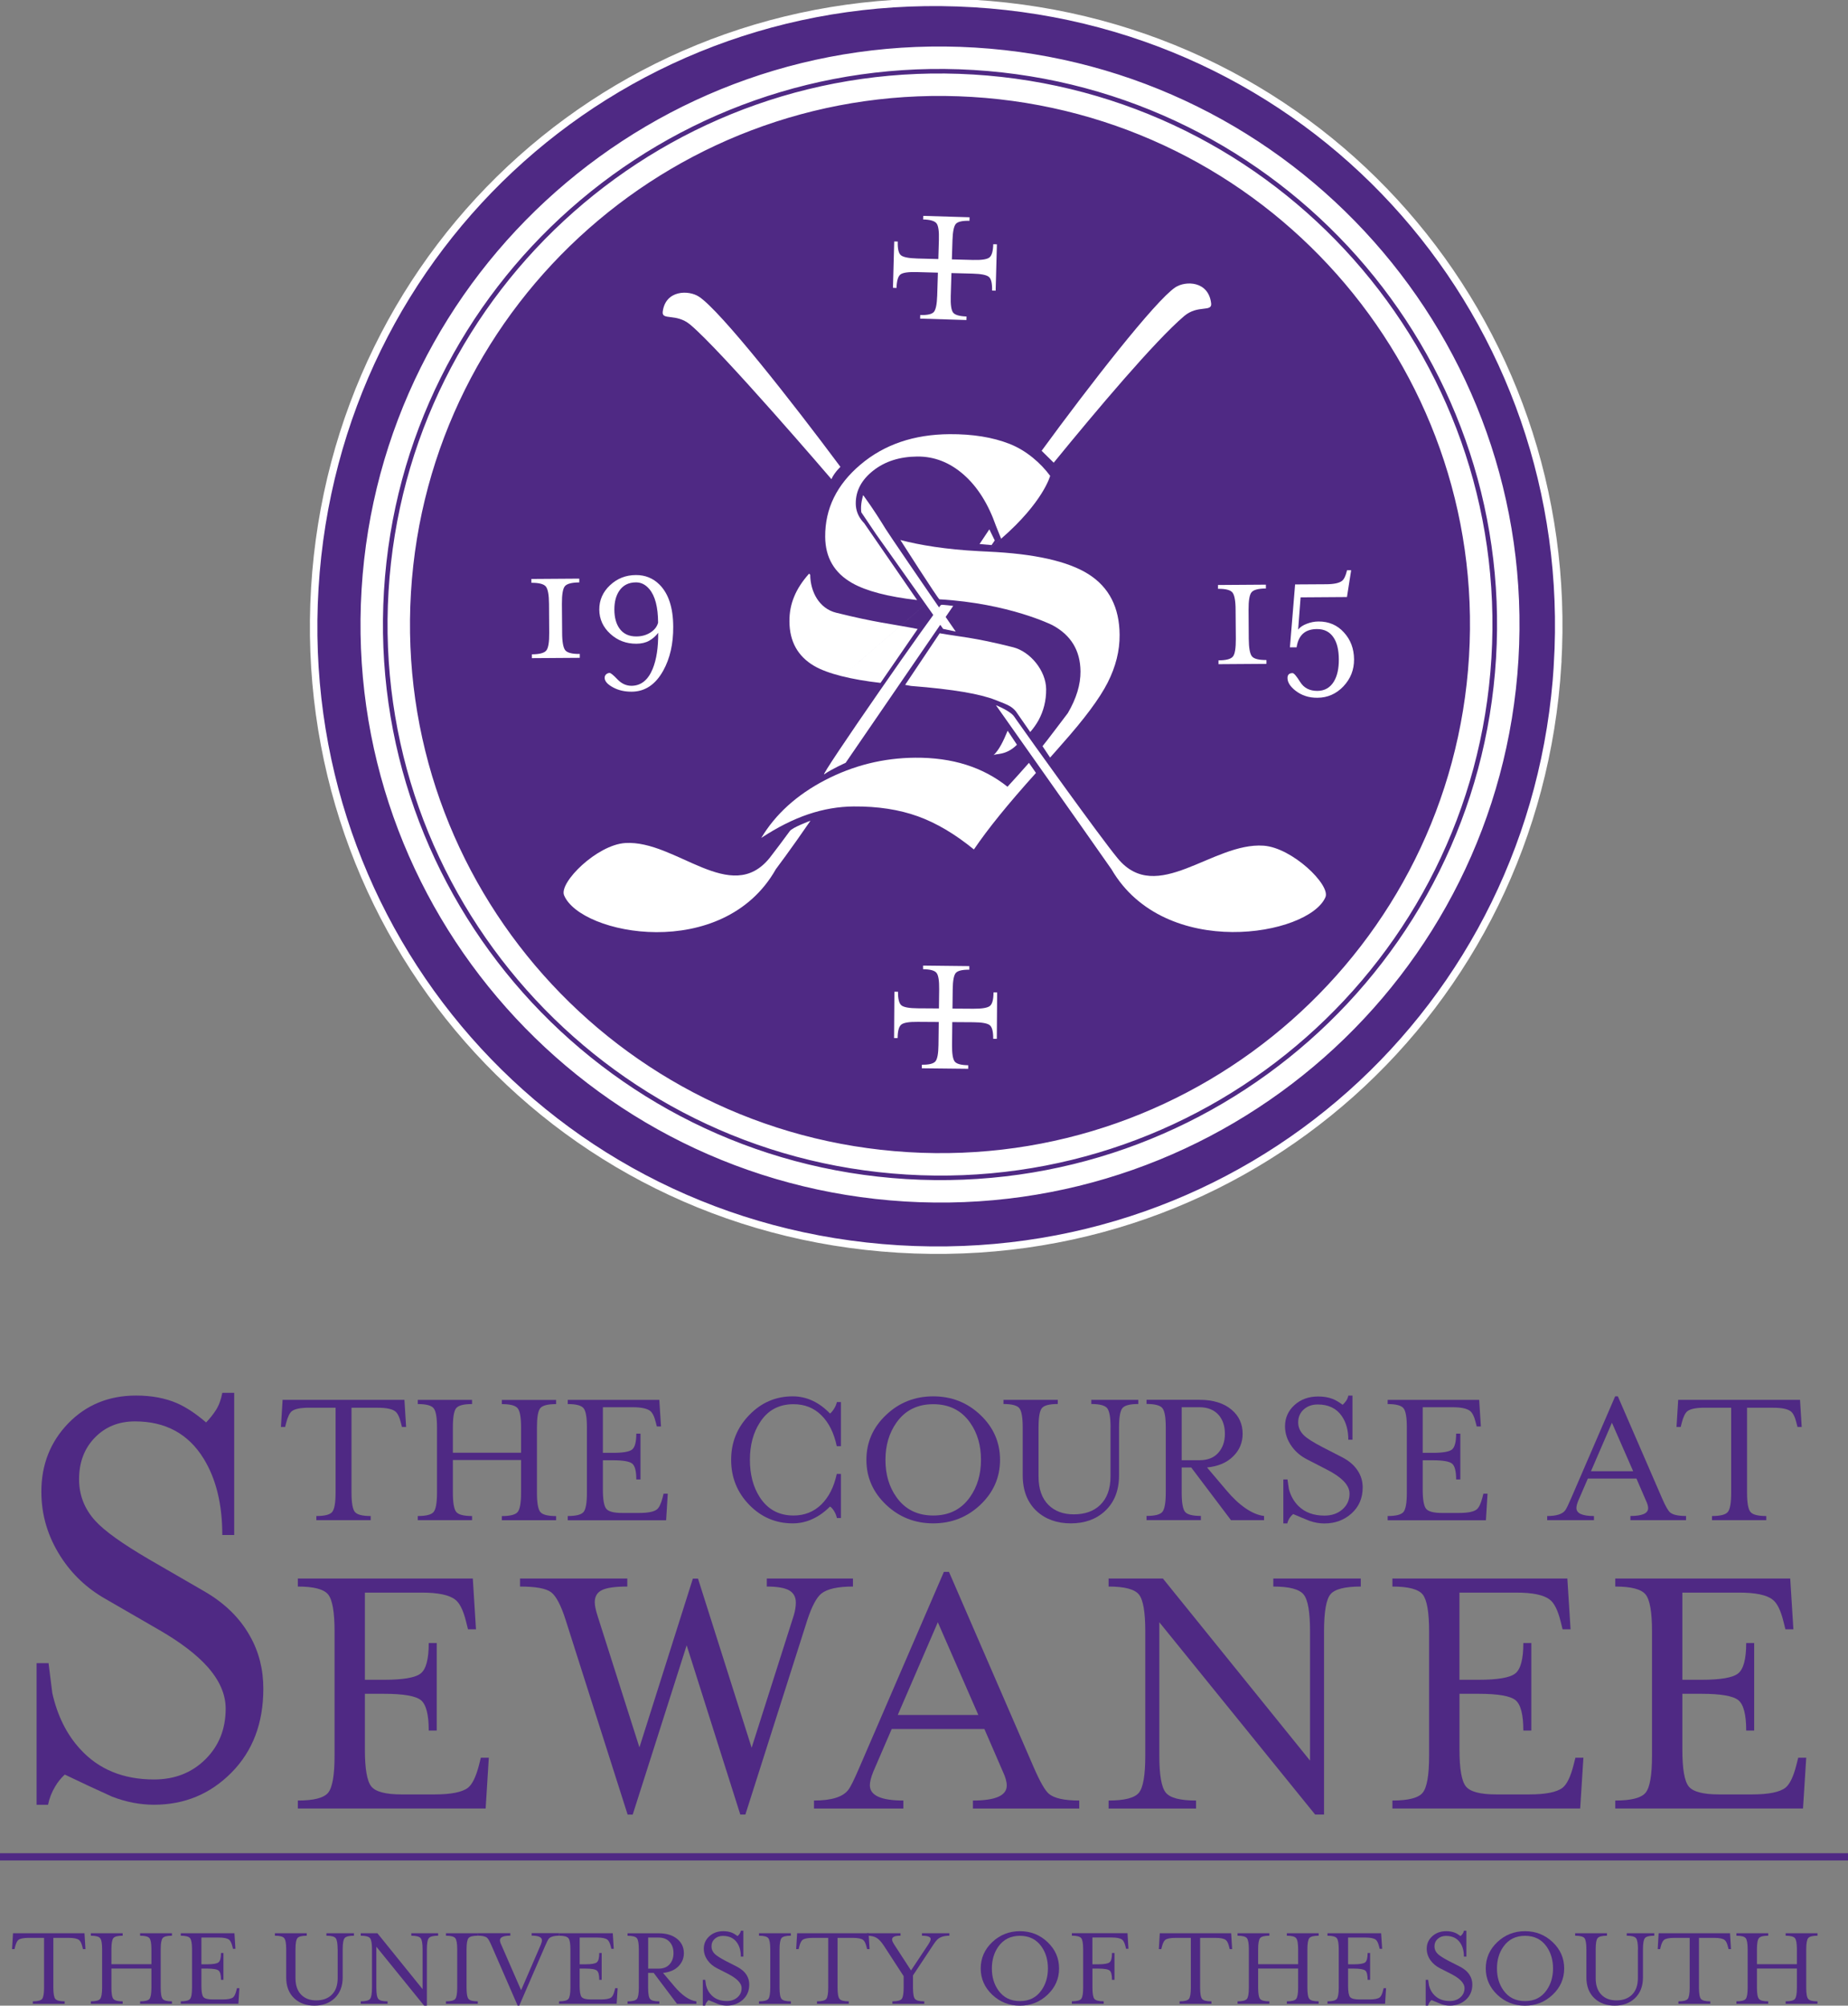 <svg width="247" height="268" viewBox="0 0 247 268" fill="none" xmlns="http://www.w3.org/2000/svg">
<rect x="0" y="0" width="247" height="268" fill="#808080" stroke="none"/>
<g clip-path="url(#clip0_6117_189)">
<path d="M208.185 88.811C205.397 134.764 166.713 169.724 120.081 166.891C73.444 164.058 39.289 124.507 42.078 78.554C44.866 32.601 83.544 -2.358 130.181 0.474C176.813 3.307 210.974 42.858 208.179 88.811H208.185Z" fill="#4F2984" stroke="white"/>
<path d="M132.789 132.612C132.789 133.566 132.627 134.165 132.302 134.421C131.984 134.671 131.254 134.796 130.113 134.789L127.305 134.771L127.337 132.212C127.349 131.058 127.486 130.322 127.742 130.016C127.998 129.71 128.609 129.561 129.557 129.573V129.093L123.375 129.024V129.505C124.317 129.517 124.922 129.679 125.172 129.997C125.428 130.316 125.54 131.052 125.527 132.194L125.496 134.752L122.677 134.733C121.522 134.727 120.786 134.59 120.481 134.334C120.169 134.078 120.019 133.473 120.025 132.518H119.545L119.501 138.708H119.975C119.982 137.759 120.15 137.154 120.468 136.904C120.786 136.649 121.516 136.53 122.664 136.543L125.471 136.561L125.434 139.625C125.421 140.785 125.284 141.515 125.028 141.821C124.766 142.133 124.161 142.283 123.213 142.27V142.745L129.408 142.813V142.339C128.459 142.326 127.854 142.164 127.605 141.84C127.355 141.522 127.237 140.785 127.249 139.644L127.28 136.574L130.094 136.592C131.254 136.599 131.984 136.736 132.296 136.992C132.608 137.248 132.758 137.853 132.751 138.807H133.232L133.275 132.612H132.795H132.789Z" fill="white"/>
<path d="M132.758 32.613C132.733 33.568 132.558 34.167 132.234 34.41C131.909 34.66 131.173 34.766 130.032 34.735L127.224 34.66L127.305 32.108C127.343 30.954 127.492 30.224 127.755 29.918C128.017 29.618 128.628 29.481 129.576 29.506L129.589 29.032L123.4 28.845L123.381 29.319C124.336 29.35 124.929 29.525 125.178 29.849C125.421 30.174 125.527 30.91 125.49 32.058L125.415 34.616L122.595 34.541C121.441 34.51 120.711 34.36 120.406 34.098C120.1 33.836 119.963 33.225 119.994 32.276L119.52 32.264L119.352 38.459L119.826 38.478C119.857 37.524 120.031 36.925 120.35 36.675C120.674 36.425 121.41 36.326 122.552 36.357L125.359 36.432L125.265 39.495C125.228 40.65 125.078 41.38 124.816 41.685C124.554 41.985 123.943 42.122 122.995 42.097L122.982 42.571L129.171 42.765L129.183 42.291C128.229 42.259 127.63 42.085 127.386 41.76C127.143 41.436 127.037 40.7 127.075 39.558L127.168 36.488L129.988 36.563C131.142 36.594 131.872 36.737 132.177 37.006C132.489 37.268 132.62 37.873 132.602 38.828L133.076 38.84L133.244 32.644L132.764 32.632L132.758 32.613Z" fill="white"/>
<path d="M130.231 7.855C88.359 5.316 52.364 37.099 49.825 78.847C47.286 120.601 79.177 156.502 121.048 159.048C162.92 161.587 198.921 129.804 201.454 88.056C203.987 46.302 172.103 10.401 130.231 7.855ZM121.267 155.448C81.391 153.027 51.017 118.829 53.431 79.065C55.845 39.302 90.131 9.028 130.013 11.456C169.888 13.876 200.263 48.074 197.842 87.838C195.428 127.602 161.142 157.875 121.267 155.448Z" stroke="white" stroke-width="3"/>
<path d="M117.692 91.251C113.799 90.808 110.605 90.028 108.815 88.98C106.632 87.695 105.534 85.723 105.515 83.052C105.502 81.861 105.715 80.756 106.145 79.727C106.563 78.697 107.23 77.674 108.141 76.651L108.291 76.794C108.31 79.072 109.489 81.312 111.759 81.873C117.262 83.233 118.69 83.277 122.652 84.044L117.692 91.245V91.251ZM135.921 99.518C134.392 101.028 133.082 100.635 132.776 100.928C133.581 100.161 134.13 98.969 134.679 97.64L135.927 99.518H135.921ZM135.808 95.088C135.216 94.377 134.816 94.221 133.02 93.522C130.998 92.736 127.567 92.112 121.76 91.656L120.98 91.513L125.596 84.618C128.066 85.061 130.15 85.155 135.403 86.484C137.73 87.077 139.807 89.641 139.826 92.087C139.838 93.622 139.483 95.019 138.784 96.286C138.478 96.823 138.116 97.334 137.698 97.815C137.761 97.752 137.642 97.883 137.698 97.815L135.808 95.094V95.088ZM110.799 91.9L133.806 71.99C139.451 67.086 140.362 63.586 140.362 63.586C139.139 61.913 137.193 60.197 134.935 59.312C132.677 58.425 130.007 57.995 126.919 58.014C122.146 58.045 118.179 59.399 115.01 62.082C111.841 64.758 110.262 67.978 110.293 71.734C110.312 74.504 111.516 76.563 113.912 77.917C115.789 78.978 118.678 79.733 122.583 80.182L115.515 69.925L115.29 69.675C114.692 68.976 114.386 68.178 114.38 67.292C114.367 65.588 115.147 64.116 116.719 62.88C118.291 61.645 120.25 61.021 122.602 61.002C124.872 60.984 126.937 61.789 128.79 63.411C130.637 65.027 132.084 67.317 133.12 70.274L133.806 71.984L110.799 91.9ZM140.362 101.221C141.08 100.429 141.523 99.899 141.928 99.443C144.941 96.061 146.987 93.31 148.06 91.189C149.133 89.067 149.664 86.946 149.645 84.818C149.62 81.168 148.235 78.466 145.49 76.726C142.745 74.991 138.26 73.987 132.028 73.706L130.805 73.643C126.413 73.419 122.932 72.832 120.343 72.158C120.343 72.158 125.396 80.07 125.565 80.082C134.885 80.619 140.662 83.533 140.662 83.533C143.144 84.862 144.398 86.927 144.417 89.722C144.43 91.475 143.868 93.329 142.727 95.281C142.727 95.281 139.62 99.4 139.339 99.705L140.362 101.24V101.221ZM137.524 101.939C136.607 102.987 135.796 103.886 134.66 105.127C132.995 103.798 131.142 102.825 129.102 102.182C127.056 101.54 124.798 101.228 122.327 101.246C118.073 101.278 114.061 102.276 110.281 104.241C106.501 106.207 103.656 108.784 101.753 111.959C103.918 110.537 106.014 109.482 108.035 108.802C110.056 108.122 112.084 107.773 114.111 107.76C117.324 107.735 120.175 108.178 122.664 109.071C125.153 109.969 127.655 111.448 130.169 113.507C132.053 110.736 134.673 107.492 138.466 103.28L137.536 101.945L137.524 101.939Z" fill="white"/>
<path d="M77.499 87.9L71.092 87.944V87.432C72.103 87.426 72.745 87.258 73.019 86.921C73.288 86.59 73.419 85.804 73.406 84.569L73.381 80.706C73.375 79.49 73.232 78.71 72.957 78.373C72.683 78.036 72.04 77.867 71.023 77.874V77.362L77.424 77.318V77.824C76.413 77.83 75.764 78.005 75.496 78.335C75.228 78.666 75.097 79.452 75.103 80.688L75.134 84.55C75.134 85.773 75.284 86.553 75.552 86.89C75.827 87.227 76.469 87.395 77.492 87.382V87.894L77.499 87.9Z" fill="white"/>
<path d="M89.981 83.72C90 86.022 89.551 87.988 88.64 89.622C87.611 91.475 86.207 92.418 84.429 92.424C83.481 92.43 82.639 92.237 81.915 91.837C81.186 91.438 80.824 91.02 80.817 90.583C80.817 90.377 80.886 90.215 81.017 90.103C81.154 89.984 81.304 89.922 81.485 89.922C81.635 89.922 81.984 90.209 82.533 90.783C83.082 91.357 83.706 91.638 84.417 91.638C85.683 91.625 86.619 90.87 87.237 89.373C87.742 88.131 87.992 86.522 87.973 84.556C87.648 84.993 87.249 85.342 86.775 85.611C86.301 85.879 85.733 86.01 85.066 86.016C83.706 86.022 82.539 85.586 81.572 84.693C80.599 83.807 80.112 82.728 80.1 81.461C80.094 80.201 80.562 79.115 81.522 78.211C82.477 77.306 83.631 76.844 84.991 76.838C86.239 76.832 87.293 77.262 88.154 78.123C89.351 79.328 89.969 81.193 89.981 83.72ZM87.96 83.202C87.948 81.118 87.561 79.627 86.794 78.722C86.288 78.117 85.689 77.811 84.997 77.817C84.011 77.817 83.257 78.211 82.751 78.972C82.321 79.627 82.109 80.457 82.115 81.468C82.121 82.491 82.34 83.308 82.764 83.932C83.275 84.675 84.036 85.049 85.047 85.043C85.764 85.043 86.394 84.862 86.937 84.519C87.474 84.175 87.817 83.739 87.96 83.202Z" fill="white"/>
<path d="M169.271 88.705L162.864 88.749V88.237C163.881 88.237 164.517 88.063 164.791 87.726C165.06 87.395 165.184 86.609 165.178 85.373L165.147 81.511C165.147 80.288 164.997 79.508 164.729 79.171C164.455 78.835 163.812 78.666 162.795 78.679V78.167L169.196 78.123V78.635C168.185 78.641 167.536 78.816 167.274 79.147C167 79.483 166.875 80.263 166.881 81.499L166.906 85.361C166.919 86.584 167.056 87.358 167.33 87.701C167.605 88.038 168.247 88.2 169.271 88.194V88.705Z" fill="white"/>
<path d="M173.5 84.138C173.75 83.814 174.136 83.545 174.654 83.352C175.172 83.152 175.69 83.046 176.226 83.046C177.592 83.034 178.734 83.52 179.62 84.5C180.518 85.473 180.967 86.677 180.98 88.106C180.986 89.498 180.518 90.689 179.564 91.706C178.603 92.717 177.449 93.229 176.089 93.235C174.941 93.248 173.956 92.923 173.132 92.274C172.44 91.725 172.084 91.163 172.084 90.596C172.084 90.165 172.302 89.947 172.758 89.941C172.945 89.941 173.288 90.34 173.781 91.132C174.28 91.931 175.047 92.324 176.089 92.318C177.037 92.312 177.773 91.9 178.279 91.076C178.728 90.34 178.952 89.354 178.946 88.112C178.94 86.865 178.709 85.891 178.254 85.205C177.748 84.431 177.006 84.051 176.027 84.057C175.297 84.057 174.717 84.232 174.286 84.562C173.762 84.962 173.432 85.611 173.301 86.496H172.408L173.101 78.092L177.231 78.067C178.272 78.067 178.984 77.911 179.364 77.624C179.651 77.406 179.869 76.925 180.044 76.195H180.593L180.032 79.777L173.837 79.82L173.506 84.132L173.5 84.138Z" fill="white"/>
<path d="M132.234 70.73C131.965 71.129 131.379 72.027 130.924 72.695L132.533 72.832C132.645 72.664 132.857 72.364 132.957 72.215" fill="white"/>
<path d="M139.221 60.235C145.577 51.537 154.398 40.2 157.081 38.403C158.46 37.486 161.523 37.53 161.878 40.525C162.028 41.76 160.1 40.681 158.272 42.234C154.367 45.554 146.557 54.819 140.836 61.826L139.227 60.241L139.221 60.235Z" fill="white"/>
<path d="M108.328 109.663C105.565 113.688 103.737 116.077 103.7 116.14C96.644 128.612 77.586 124.95 75.39 119.621C74.698 117.93 79.788 112.883 83.575 112.646C90.325 112.228 97.698 121.088 102.889 114.611C103.269 114.137 105.216 111.548 105.559 111.055C105.895 110.562 108.328 109.663 108.328 109.663Z" fill="white"/>
<path d="M113.032 101.92C113.032 101.92 123.138 87.189 127.405 80.962C127.405 80.962 125.964 80.781 125.796 80.819C125.434 80.9 109.264 104.129 110.175 103.461C111.086 102.794 113.032 101.926 113.032 101.926V101.92Z" fill="white"/>
<path d="M127.736 84.388C122.982 77.518 118.734 71.272 118.36 70.661C117.786 69.731 116.831 68.171 115.371 66.156C115.371 66.156 114.954 67.416 115.122 68.459L117.106 71.397C117.106 71.397 121.242 77.206 126.058 84.032L127.73 84.388H127.736Z" fill="white"/>
<path d="M133.113 94.227C133.955 95.425 134.798 96.617 135.634 97.802C142.346 107.317 148.435 115.946 148.566 116.165C155.69 128.388 174.941 125.037 177.156 119.883C177.861 118.249 172.714 113.27 168.89 113.001C162.072 112.521 154.623 121.05 149.383 114.686C146.95 111.735 137.711 98.826 135.871 96.211C135.702 95.968 135.59 95.818 135.565 95.768C135.047 94.988 133.12 94.233 133.12 94.233L133.113 94.227Z" fill="white"/>
<path d="M112.333 62.388C105.877 53.709 96.307 41.535 93.425 39.645C92.04 38.728 88.94 38.746 88.578 41.654C88.428 42.852 90.374 41.823 92.227 43.357C96.37 46.795 111.129 64.028 111.129 64.028C111.485 63.174 112.333 62.381 112.333 62.381V62.388Z" fill="white"/>
<path d="M54.055 187.05L54.28 190.669H53.724L53.587 190.133C53.394 189.346 53.138 188.829 52.832 188.591C52.414 188.267 51.635 188.105 50.487 188.105H46.981V199.448C46.981 200.789 47.13 201.65 47.424 202.019C47.723 202.393 48.428 202.574 49.545 202.574V203.129H42.283V202.574C43.4 202.574 44.105 202.393 44.404 202.025C44.704 201.657 44.853 200.796 44.853 199.442V188.099H41.348C40.187 188.099 39.401 188.255 39.002 188.566C38.709 188.804 38.453 189.328 38.247 190.133L38.11 190.669H37.548L37.773 187.05H54.049H54.055Z" fill="#4F2984"/>
<path d="M60.53 195.093V199.448C60.53 200.789 60.68 201.65 60.973 202.019C61.273 202.393 61.978 202.574 63.094 202.574V203.129H55.839V202.574C56.956 202.574 57.667 202.393 57.96 202.025C58.26 201.657 58.409 200.796 58.409 199.442V190.738C58.409 189.396 58.26 188.542 57.96 188.173C57.667 187.799 56.956 187.612 55.839 187.612V187.057H63.094V187.612C61.978 187.612 61.273 187.793 60.973 188.161C60.674 188.529 60.53 189.39 60.53 190.744V194.113H69.645V190.744C69.645 189.403 69.495 188.548 69.195 188.18C68.896 187.805 68.191 187.618 67.074 187.618V187.063H74.33V187.618C73.213 187.618 72.508 187.799 72.209 188.167C71.909 188.535 71.766 189.396 71.766 190.75V199.454C71.766 200.796 71.915 201.657 72.209 202.025C72.508 202.399 73.213 202.58 74.33 202.58V203.135H67.074V202.58C68.191 202.58 68.896 202.399 69.195 202.031C69.495 201.663 69.645 200.802 69.645 199.448V195.093H60.53Z" fill="#4F2984"/>
<path d="M75.883 203.129V202.574C77 202.574 77.711 202.393 78.004 202.025C78.303 201.657 78.447 200.796 78.447 199.442V190.738C78.447 189.396 78.297 188.542 78.004 188.173C77.711 187.799 77 187.612 75.883 187.612V187.057H88.123L88.347 190.607H87.792L87.655 190.07C87.461 189.284 87.212 188.772 86.9 188.529C86.482 188.205 85.702 188.036 84.554 188.036H80.58V194.132H81.922C83.263 194.132 84.118 193.982 84.486 193.689C84.86 193.39 85.047 192.684 85.047 191.568H85.608V197.688H85.047C85.047 196.572 84.866 195.867 84.498 195.567C84.136 195.274 83.275 195.124 81.922 195.124H80.58V199.03C80.58 200.371 80.73 201.226 81.029 201.601C81.323 201.975 82.028 202.162 83.15 202.162H85.453C86.613 202.162 87.393 202.006 87.798 201.694C88.097 201.457 88.347 200.933 88.559 200.128L88.69 199.591H89.252L89.033 203.142H75.902L75.883 203.129Z" fill="#4F2984"/>
<path d="M112.396 202.842H111.859C111.784 202.511 111.666 202.206 111.491 201.925C111.323 201.644 111.136 201.432 110.942 201.301C110.231 202.019 109.451 202.58 108.609 202.967C107.767 203.36 106.881 203.553 105.945 203.553C103.681 203.553 101.747 202.73 100.138 201.076C98.534 199.423 97.723 197.42 97.723 195.068C97.723 192.716 98.528 190.75 100.138 189.084C101.747 187.418 103.681 186.582 105.945 186.582C106.881 186.582 107.767 186.776 108.609 187.169C109.451 187.562 110.225 188.136 110.942 188.885C111.123 188.735 111.304 188.517 111.479 188.236C111.66 187.955 111.784 187.656 111.859 187.344H112.396V193.24H111.841C111.466 191.474 110.786 190.101 109.788 189.116C108.79 188.123 107.549 187.631 106.058 187.631C104.099 187.631 102.589 188.448 101.554 190.089C100.668 191.455 100.231 193.121 100.231 195.068C100.231 197.015 100.662 198.674 101.529 200.028C102.583 201.682 104.099 202.505 106.058 202.505C107.53 202.505 108.771 202.012 109.782 201.027C110.78 200.041 111.473 198.681 111.841 196.946H112.396V202.842Z" fill="#4F2984"/>
<path d="M133.662 195.068C133.662 197.401 132.789 199.404 131.042 201.064C129.295 202.724 127.187 203.553 124.735 203.553C122.284 203.553 120.175 202.724 118.428 201.064C116.682 199.404 115.802 197.408 115.802 195.068C115.802 192.728 116.675 190.732 118.428 189.072C120.175 187.412 122.277 186.582 124.735 186.582C127.193 186.582 129.295 187.412 131.042 189.072C132.789 190.732 133.662 192.728 133.662 195.068ZM124.729 187.631C122.614 187.631 120.98 188.448 119.819 190.089C118.84 191.474 118.347 193.134 118.347 195.068C118.347 197.002 118.827 198.656 119.801 200.028C120.961 201.682 122.608 202.505 124.735 202.505C126.862 202.505 128.484 201.688 129.645 200.047C130.624 198.662 131.117 197.002 131.117 195.068C131.117 193.134 130.637 191.48 129.67 190.108C128.509 188.454 126.862 187.631 124.735 187.631H124.729Z" fill="#4F2984"/>
<path d="M148.435 190.732C148.435 189.396 148.285 188.542 147.985 188.167C147.686 187.793 146.981 187.606 145.864 187.606V187.05H152.14V187.606C151.023 187.606 150.319 187.787 150.019 188.155C149.72 188.517 149.57 189.378 149.57 190.732V197.133C149.57 199.155 148.94 200.752 147.673 201.925C146.494 203.011 144.979 203.553 143.119 203.553C141.26 203.553 139.745 203.004 138.566 201.925C137.318 200.764 136.694 199.167 136.694 197.133V190.732C136.694 189.39 136.538 188.535 136.245 188.167C135.952 187.793 135.24 187.606 134.124 187.606V187.05H141.379V187.606C140.262 187.606 139.557 187.787 139.258 188.155C138.959 188.517 138.809 189.378 138.809 190.732V197.289C138.809 198.955 139.258 200.222 140.144 201.101C140.992 201.931 142.115 202.349 143.519 202.349C144.997 202.349 146.164 201.937 147.025 201.12C147.96 200.228 148.428 198.949 148.428 197.289V190.732H148.435Z" fill="#4F2984"/>
<path d="M161.335 196.091L163.937 199.161C164.773 200.159 165.615 200.945 166.47 201.532C167.318 202.118 168.148 202.468 168.952 202.568V203.123H164.529L159.214 196.085H157.942V199.435C157.942 200.777 158.091 201.638 158.385 202.006C158.684 202.38 159.389 202.561 160.506 202.561V203.117H153.244V202.561C154.367 202.561 155.072 202.38 155.365 202.012C155.665 201.644 155.814 200.783 155.814 199.429V190.725C155.814 189.384 155.665 188.529 155.365 188.161C155.072 187.787 154.361 187.599 153.244 187.599V187.044H160.325C162.14 187.044 163.569 187.487 164.61 188.367C165.59 189.19 166.089 190.264 166.089 191.586C166.089 192.766 165.665 193.776 164.816 194.606C163.968 195.449 162.808 195.935 161.335 196.085V196.091ZM160.306 195.118C161.41 195.118 162.252 194.787 162.839 194.12C163.425 193.458 163.718 192.616 163.718 191.586C163.718 190.557 163.438 189.727 162.895 189.084C162.284 188.386 161.423 188.036 160.306 188.036H157.942V195.118H160.306Z" fill="#4F2984"/>
<path d="M172.845 202.306C172.664 202.455 172.514 202.618 172.396 202.799C172.228 203.036 172.121 203.291 172.059 203.56H171.529V197.688H172.084C172.146 198.106 172.209 198.518 172.265 198.936C172.502 199.872 172.939 200.64 173.563 201.251C174.423 202.093 175.577 202.518 177.025 202.518C177.992 202.518 178.79 202.243 179.427 201.688C180.057 201.133 180.375 200.428 180.375 199.585C180.375 198.992 180.094 198.412 179.526 197.851C179.021 197.345 178.279 196.84 177.293 196.341L174.723 195.018C173.874 194.587 173.188 194.013 172.67 193.296C172.059 192.46 171.753 191.555 171.753 190.588C171.753 189.471 172.171 188.523 173.007 187.755C173.849 186.988 174.904 186.601 176.183 186.601C176.912 186.601 177.549 186.707 178.098 186.919C178.522 187.082 178.977 187.35 179.451 187.712C179.632 187.549 179.782 187.375 179.919 187.188C180.057 187.007 180.15 186.77 180.213 186.483H180.768V192.379H180.213C180.213 191.106 179.919 190.051 179.339 189.215C178.628 188.186 177.555 187.668 176.126 187.668C175.365 187.668 174.742 187.893 174.249 188.336C173.756 188.785 173.513 189.359 173.513 190.064C173.513 190.719 173.768 191.293 174.274 191.786C174.704 192.204 175.534 192.734 176.775 193.377L179.339 194.694C180.306 195.186 181.03 195.81 181.504 196.565C181.922 197.221 182.134 197.944 182.134 198.749C182.134 200.178 181.635 201.332 180.649 202.224C179.657 203.117 178.447 203.566 177.019 203.566C176.364 203.566 175.708 203.454 175.053 203.229C174.305 202.93 173.569 202.624 172.845 202.312V202.306Z" fill="#4F2984"/>
<path d="M185.471 203.129V202.574C186.588 202.574 187.293 202.393 187.592 202.025C187.886 201.657 188.035 200.796 188.035 199.442V190.738C188.035 189.396 187.886 188.542 187.592 188.173C187.293 187.799 186.588 187.612 185.471 187.612V187.057H197.705L197.929 190.607H197.374L197.237 190.07C197.044 189.284 196.794 188.772 196.476 188.529C196.064 188.205 195.278 188.036 194.13 188.036H190.156V194.132H191.498C192.839 194.132 193.694 193.982 194.068 193.689C194.436 193.39 194.623 192.684 194.623 191.568H195.185V197.688H194.623C194.623 196.572 194.442 195.867 194.074 195.567C193.712 195.274 192.851 195.124 191.498 195.124H190.156V199.03C190.156 200.371 190.306 201.226 190.606 201.601C190.905 201.975 191.61 202.162 192.727 202.162H195.029C196.189 202.162 196.969 202.006 197.368 201.694C197.667 201.457 197.917 200.933 198.129 200.128L198.266 199.591H198.821L198.603 203.142H185.471V203.129Z" fill="#4F2984"/>
<path d="M212.228 197.57L210.943 200.54C210.78 200.939 210.699 201.264 210.699 201.501C210.699 202.212 211.479 202.574 213.045 202.574V203.129H206.794V202.574C208.029 202.574 208.834 202.318 209.202 201.813C209.352 201.619 209.614 201.089 209.982 200.228L215.877 186.582H216.239L222.159 200.228C222.602 201.257 222.964 201.881 223.232 202.1C223.6 202.412 224.311 202.568 225.353 202.568V203.123H217.917V202.568C219.495 202.568 220.287 202.218 220.287 201.526C220.287 201.257 220.194 200.927 220.007 200.54L218.722 197.564H212.234L212.228 197.57ZM218.285 196.584L215.447 190.108L212.646 196.584H218.279H218.285Z" fill="#4F2984"/>
<path d="M240.587 187.05L240.812 190.669H240.25L240.113 190.133C239.92 189.346 239.67 188.829 239.358 188.591C238.94 188.267 238.16 188.105 237.012 188.105H233.507V199.448C233.507 200.789 233.656 201.65 233.956 202.019C234.249 202.393 234.96 202.574 236.077 202.574V203.129H228.822V202.574C229.938 202.574 230.643 202.393 230.943 202.025C231.242 201.657 231.386 200.796 231.386 199.442V188.099H227.88C226.719 188.099 225.933 188.255 225.534 188.566C225.235 188.804 224.985 189.328 224.773 190.133L224.642 190.669H224.08L224.305 187.05H240.581H240.587Z" fill="#4F2984"/>
<path d="M11.291 258.323L11.422 260.444H11.092L11.011 260.132C10.898 259.664 10.749 259.371 10.568 259.227C10.318 259.034 9.863 258.94 9.189 258.94H7.13V265.592C7.13 266.378 7.218 266.883 7.392 267.095C7.567 267.314 7.979 267.42 8.64 267.42V267.75H4.386V267.42C5.041 267.42 5.459 267.314 5.627 267.102C5.802 266.889 5.889 266.384 5.889 265.592V258.94H3.83C3.15 258.94 2.689 259.034 2.458 259.215C2.283 259.352 2.14 259.658 2.015 260.132L1.94 260.444H1.609L1.74 258.323H11.285H11.291Z" fill="#4F2984"/>
<path d="M14.891 263.04V265.592C14.891 266.378 14.978 266.883 15.153 267.095C15.328 267.314 15.739 267.42 16.394 267.42V267.75H12.14V267.42C12.789 267.42 13.207 267.314 13.381 267.102C13.556 266.889 13.649 266.384 13.649 265.592V260.482C13.649 259.695 13.562 259.196 13.381 258.978C13.207 258.766 12.795 258.653 12.14 258.653V258.323H16.394V258.653C15.739 258.653 15.328 258.759 15.153 258.972C14.978 259.19 14.891 259.695 14.891 260.482V262.459H20.237V260.482C20.237 259.695 20.15 259.196 19.975 258.978C19.8 258.766 19.383 258.653 18.727 258.653V258.323H22.982V258.653C22.327 258.653 21.915 258.759 21.741 258.972C21.566 259.19 21.479 259.695 21.479 260.482V265.592C21.479 266.378 21.566 266.883 21.741 267.095C21.915 267.314 22.327 267.42 22.982 267.42V267.75H18.727V267.42C19.383 267.42 19.8 267.314 19.975 267.102C20.143 266.889 20.237 266.384 20.237 265.592V263.04H14.891Z" fill="#4F2984"/>
<path d="M24.161 267.75V267.42C24.816 267.42 25.234 267.314 25.402 267.102C25.583 266.889 25.664 266.384 25.664 265.592V260.482C25.664 259.695 25.577 259.196 25.402 258.978C25.228 258.766 24.816 258.653 24.161 258.653V258.323H31.335L31.466 260.407H31.142L31.061 260.088C30.948 259.627 30.799 259.327 30.618 259.184C30.374 258.997 29.913 258.897 29.245 258.897H26.918V262.472H27.704C28.49 262.472 28.996 262.385 29.208 262.21C29.426 262.029 29.538 261.623 29.538 260.962H29.863V264.55H29.538C29.538 263.894 29.432 263.476 29.214 263.308C29.002 263.133 28.497 263.046 27.704 263.046H26.918V265.336C26.918 266.122 27.006 266.621 27.18 266.839C27.355 267.058 27.767 267.17 28.428 267.17H29.776C30.456 267.17 30.911 267.077 31.148 266.896C31.323 266.758 31.466 266.453 31.591 265.978L31.672 265.66H31.996L31.865 267.744H24.167L24.161 267.75Z" fill="#4F2984"/>
<path d="M45.128 260.482C45.128 259.702 45.041 259.196 44.866 258.978C44.698 258.766 44.28 258.653 43.625 258.653V258.323H47.305V258.653C46.65 258.653 46.232 258.759 46.064 258.972C45.889 259.184 45.802 259.689 45.802 260.482V264.231C45.802 265.417 45.428 266.353 44.691 267.039C43.999 267.676 43.107 267.994 42.021 267.994C40.936 267.994 40.038 267.676 39.351 267.039C38.615 266.365 38.253 265.423 38.253 264.231V260.482C38.253 259.702 38.166 259.196 37.985 258.978C37.817 258.766 37.399 258.653 36.744 258.653V258.323H40.998V258.653C40.343 258.653 39.931 258.759 39.757 258.972C39.582 259.184 39.495 259.689 39.495 260.482V264.325C39.495 265.305 39.757 266.047 40.281 266.559C40.78 267.052 41.435 267.295 42.258 267.295C43.119 267.295 43.806 267.052 44.311 266.571C44.86 266.047 45.134 265.305 45.134 264.325V260.482H45.128Z" fill="#4F2984"/>
<path d="M56.482 265.791V260.482C56.482 259.702 56.394 259.196 56.22 258.978C56.045 258.766 55.633 258.653 54.972 258.653V258.323H58.559V258.653C57.904 258.653 57.492 258.759 57.318 258.972C57.143 259.184 57.056 259.689 57.056 260.482V268H56.688L50.3 260.12V265.592C50.3 266.378 50.387 266.883 50.562 267.095C50.73 267.314 51.148 267.42 51.803 267.42V267.75H48.216V267.42C48.865 267.42 49.283 267.314 49.457 267.102C49.632 266.889 49.719 266.384 49.719 265.592V260.482C49.719 259.695 49.632 259.196 49.457 258.978C49.283 258.766 48.865 258.653 48.216 258.653V258.323H50.443L56.475 265.785L56.482 265.791Z" fill="#4F2984"/>
<path d="M63.862 267.75H59.607V267.42C60.262 267.42 60.68 267.314 60.849 267.102C61.023 266.889 61.111 266.384 61.111 265.592V260.482C61.111 259.695 61.023 259.196 60.849 258.978C60.674 258.766 60.262 258.653 59.607 258.653V258.323H63.862V258.653C63.207 258.653 62.795 258.759 62.62 258.972C62.446 259.19 62.358 259.695 62.358 260.482V265.592C62.358 266.378 62.446 266.883 62.62 267.095C62.795 267.314 63.207 267.42 63.862 267.42V267.75Z" fill="#4F2984"/>
<path d="M74.729 258.653C74.005 258.653 73.531 258.803 73.313 259.096C73.232 259.209 73.076 259.521 72.857 260.026L69.401 268H69.189L65.721 260.026C65.459 259.421 65.253 259.053 65.091 258.922C64.872 258.741 64.454 258.647 63.849 258.647V258.316H68.21V258.647C67.287 258.647 66.825 258.853 66.825 259.259C66.825 259.415 66.875 259.608 66.987 259.833L69.651 265.935L72.29 259.833C72.389 259.596 72.433 259.408 72.433 259.265C72.433 258.847 71.978 258.641 71.061 258.641V258.31H74.729V258.641V258.653Z" fill="#4F2984"/>
<path d="M74.729 267.75V267.42C75.384 267.42 75.796 267.314 75.97 267.102C76.145 266.889 76.239 266.384 76.239 265.592V260.482C76.239 259.695 76.151 259.196 75.97 258.978C75.796 258.766 75.384 258.653 74.729 258.653V258.323H81.903L82.034 260.407H81.71L81.635 260.088C81.516 259.627 81.366 259.327 81.186 259.184C80.942 258.997 80.481 258.897 79.813 258.897H77.48V262.472H78.266C79.052 262.472 79.557 262.385 79.769 262.21C79.988 262.029 80.094 261.623 80.094 260.962H80.418V264.55H80.094C80.094 263.894 79.988 263.476 79.769 263.308C79.557 263.133 79.052 263.046 78.26 263.046H77.474V265.336C77.474 266.122 77.561 266.621 77.736 266.839C77.91 267.058 78.322 267.17 78.977 267.17H80.331C81.011 267.17 81.472 267.077 81.703 266.896C81.878 266.758 82.028 266.453 82.146 265.978L82.227 265.66H82.552L82.421 267.744H74.723L74.729 267.75Z" fill="#4F2984"/>
<path d="M88.622 263.626L90.144 265.429C90.636 266.01 91.129 266.478 91.628 266.821C92.127 267.164 92.608 267.37 93.082 267.426V267.757H90.487L87.374 263.626H86.625V265.598C86.625 266.384 86.713 266.889 86.887 267.102C87.062 267.32 87.474 267.426 88.129 267.426V267.757H83.874V267.426C84.529 267.426 84.941 267.32 85.122 267.108C85.296 266.896 85.384 266.39 85.384 265.598V260.488C85.384 259.702 85.296 259.202 85.122 258.984C84.947 258.772 84.529 258.66 83.874 258.66V258.329H88.023C89.083 258.329 89.925 258.585 90.537 259.103C91.111 259.583 91.404 260.213 91.404 260.993C91.404 261.68 91.154 262.272 90.655 262.765C90.156 263.252 89.476 263.539 88.609 263.626H88.622ZM88.016 263.052C88.665 263.052 89.158 262.859 89.501 262.466C89.844 262.079 90.019 261.586 90.019 260.981C90.019 260.375 89.857 259.889 89.532 259.514C89.177 259.103 88.671 258.897 88.016 258.897H86.632V263.052H88.016Z" fill="#4F2984"/>
<path d="M94.704 267.264C94.604 267.351 94.517 267.451 94.442 267.551C94.342 267.694 94.28 267.838 94.249 267.994H93.937V264.55H94.261C94.298 264.793 94.33 265.036 94.367 265.28C94.504 265.829 94.76 266.278 95.128 266.634C95.633 267.133 96.307 267.382 97.156 267.382C97.723 267.382 98.191 267.214 98.565 266.889C98.94 266.565 99.121 266.153 99.121 265.66C99.121 265.311 98.952 264.974 98.622 264.643C98.322 264.344 97.885 264.05 97.311 263.751L95.808 262.984C95.309 262.728 94.903 262.391 94.604 261.973C94.242 261.486 94.068 260.956 94.068 260.388C94.068 259.727 94.317 259.178 94.804 258.728C95.297 258.279 95.92 258.048 96.663 258.048C97.087 258.048 97.461 258.111 97.786 258.235C98.035 258.335 98.303 258.491 98.584 258.703C98.684 258.61 98.778 258.504 98.852 258.398C98.933 258.285 98.99 258.148 99.021 257.986H99.352V261.442H99.021C99.021 260.694 98.852 260.076 98.509 259.583C98.091 258.978 97.461 258.678 96.625 258.678C96.182 258.678 95.814 258.809 95.527 259.071C95.24 259.334 95.097 259.67 95.097 260.082C95.097 260.469 95.247 260.806 95.54 261.093C95.796 261.336 96.282 261.648 97.006 262.029L98.509 262.796C99.077 263.09 99.501 263.452 99.782 263.895C100.025 264.275 100.144 264.706 100.144 265.174C100.144 266.01 99.857 266.69 99.277 267.214C98.697 267.732 97.985 267.994 97.149 267.994C96.763 267.994 96.376 267.931 95.995 267.794C95.559 267.619 95.128 267.438 94.698 267.258L94.704 267.264Z" fill="#4F2984"/>
<path d="M105.702 267.75H101.448V267.42C102.103 267.42 102.514 267.314 102.689 267.102C102.864 266.889 102.951 266.384 102.951 265.592V260.482C102.951 259.695 102.864 259.196 102.689 258.978C102.514 258.766 102.103 258.653 101.448 258.653V258.323H105.702V258.653C105.047 258.653 104.635 258.759 104.454 258.972C104.286 259.19 104.192 259.695 104.192 260.482V265.592C104.192 266.378 104.28 266.883 104.454 267.095C104.635 267.314 105.047 267.42 105.702 267.42V267.75Z" fill="#4F2984"/>
<path d="M116.095 258.323L116.226 260.444H115.895L115.814 260.132C115.702 259.664 115.552 259.371 115.371 259.227C115.128 259.034 114.673 258.94 113.999 258.94H111.947V265.592C111.947 266.378 112.034 266.883 112.209 267.095C112.383 267.314 112.801 267.42 113.45 267.42V267.75H109.196V267.42C109.844 267.42 110.262 267.314 110.437 267.102C110.612 266.889 110.699 266.384 110.699 265.592V258.94H108.64C107.96 258.94 107.505 259.034 107.262 259.215C107.093 259.352 106.937 259.658 106.819 260.132L106.744 260.444H106.413L106.544 258.323H116.089H116.095Z" fill="#4F2984"/>
<path d="M122.028 263.957V265.592C122.028 266.378 122.115 266.883 122.29 267.095C122.464 267.314 122.876 267.42 123.537 267.42V267.75H119.277V267.42C119.938 267.42 120.35 267.314 120.518 267.102C120.693 266.889 120.78 266.384 120.78 265.592V264.057L118.16 260.026C117.823 259.502 117.493 259.14 117.174 258.947C116.862 258.753 116.432 258.653 115.896 258.653V258.323H120.362V258.653C119.969 258.653 119.688 258.691 119.507 258.778C119.327 258.859 119.233 258.984 119.233 259.153C119.233 259.259 119.27 259.39 119.352 259.546C119.395 259.633 119.451 259.733 119.526 259.845L121.766 263.296L124.061 259.839C124.28 259.508 124.392 259.259 124.392 259.096C124.392 258.803 124.005 258.653 123.226 258.653V258.323H126.894V258.653C126.164 258.653 125.621 258.828 125.272 259.178C125.122 259.321 124.904 259.602 124.629 260.032L122.028 263.957Z" fill="#4F2984"/>
<path d="M141.554 263.027C141.554 264.4 141.042 265.567 140.013 266.54C138.99 267.513 137.755 268 136.32 268C134.885 268 133.65 267.513 132.62 266.54C131.597 265.567 131.08 264.394 131.08 263.027C131.08 261.661 131.597 260.482 132.62 259.508C133.65 258.541 134.879 258.048 136.32 258.048C137.761 258.048 138.996 258.535 140.013 259.508C141.042 260.482 141.554 261.655 141.554 263.027ZM136.32 258.666C135.078 258.666 134.124 259.146 133.438 260.107C132.864 260.918 132.571 261.892 132.571 263.027C132.571 264.163 132.858 265.13 133.425 265.935C134.105 266.902 135.066 267.389 136.32 267.389C137.574 267.389 138.516 266.908 139.196 265.947C139.77 265.136 140.063 264.163 140.063 263.027C140.063 261.892 139.782 260.925 139.214 260.12C138.534 259.146 137.567 258.666 136.32 258.666Z" fill="#4F2984"/>
<path d="M146.008 258.897V262.472H146.794C147.58 262.472 148.079 262.385 148.304 262.21C148.522 262.029 148.628 261.623 148.628 260.962H148.959V264.55H148.628C148.628 263.894 148.522 263.476 148.31 263.308C148.098 263.133 147.592 263.046 146.8 263.046H146.014V265.585C146.014 266.372 146.101 266.877 146.27 267.089C146.445 267.307 146.863 267.414 147.518 267.414V267.744H143.263V267.414C143.918 267.414 144.33 267.307 144.511 267.095C144.685 266.883 144.773 266.378 144.773 265.585V260.475C144.773 259.689 144.685 259.19 144.511 258.972C144.336 258.759 143.918 258.647 143.263 258.647V258.316H150.699L150.83 260.4H150.506L150.431 260.082C150.312 259.621 150.169 259.321 149.982 259.178C149.738 258.99 149.277 258.891 148.609 258.891H146.02L146.008 258.897Z" fill="#4F2984"/>
<path d="M164.554 258.323L164.685 260.444H164.361L164.28 260.132C164.168 259.664 164.024 259.371 163.837 259.227C163.594 259.034 163.132 258.94 162.465 258.94H160.406V265.592C160.406 266.378 160.493 266.883 160.668 267.095C160.843 267.314 161.254 267.42 161.916 267.42V267.75H157.661V267.42C158.31 267.42 158.728 267.314 158.902 267.102C159.077 266.889 159.164 266.384 159.164 265.592V258.94H157.112C156.432 258.94 155.97 259.034 155.74 259.215C155.565 259.352 155.415 259.658 155.297 260.132L155.216 260.444H154.885L155.016 258.323H164.561H164.554Z" fill="#4F2984"/>
<path d="M168.16 263.04V265.592C168.16 266.378 168.247 266.883 168.422 267.095C168.597 267.314 169.009 267.42 169.664 267.42V267.75H165.409V267.42C166.064 267.42 166.476 267.314 166.657 267.102C166.831 266.889 166.919 266.384 166.919 265.592V260.482C166.919 259.695 166.831 259.196 166.657 258.978C166.482 258.766 166.064 258.653 165.409 258.653V258.323H169.664V258.653C169.009 258.653 168.597 258.759 168.422 258.972C168.247 259.19 168.16 259.695 168.16 260.482V262.459H173.506V260.482C173.506 259.695 173.419 259.196 173.238 258.978C173.063 258.766 172.645 258.653 171.997 258.653V258.323H176.251V258.653C175.596 258.653 175.184 258.759 175.004 258.972C174.829 259.19 174.742 259.695 174.742 260.482V265.592C174.742 266.378 174.829 266.883 175.004 267.095C175.184 267.314 175.596 267.42 176.251 267.42V267.75H171.997V267.42C172.645 267.42 173.07 267.314 173.238 267.102C173.413 266.889 173.506 266.384 173.506 265.592V263.04H168.16Z" fill="#4F2984"/>
<path d="M177.424 267.75V267.42C178.079 267.42 178.491 267.314 178.672 267.102C178.84 266.889 178.934 266.384 178.934 265.592V260.482C178.934 259.695 178.846 259.196 178.672 258.978C178.491 258.766 178.079 258.653 177.424 258.653V258.323H184.598L184.735 260.407H184.405L184.324 260.088C184.211 259.627 184.062 259.327 183.881 259.184C183.637 258.997 183.176 258.897 182.508 258.897H180.181V262.472H180.967C181.753 262.472 182.252 262.385 182.471 262.21C182.689 262.029 182.795 261.623 182.795 260.962H183.126V264.55H182.795C182.795 263.894 182.689 263.476 182.477 263.308C182.259 263.133 181.76 263.046 180.967 263.046H180.181V265.336C180.181 266.122 180.269 266.621 180.443 266.839C180.618 267.058 181.03 267.17 181.685 267.17H183.038C183.718 267.17 184.18 267.077 184.411 266.896C184.586 266.758 184.735 266.453 184.854 265.978L184.935 265.66H185.259L185.128 267.744H177.43L177.424 267.75Z" fill="#4F2984"/>
<path d="M191.323 267.264C191.217 267.351 191.136 267.451 191.067 267.551C190.974 267.694 190.911 267.838 190.874 267.994H190.556V264.55H190.886C190.924 264.793 190.955 265.036 190.992 265.28C191.13 265.829 191.379 266.278 191.753 266.634C192.259 267.133 192.939 267.382 193.781 267.382C194.349 267.382 194.816 267.214 195.191 266.889C195.559 266.565 195.746 266.153 195.746 265.66C195.746 265.311 195.578 264.974 195.247 264.643C194.954 264.344 194.517 264.05 193.937 263.751L192.433 262.984C191.934 262.728 191.535 262.391 191.223 261.973C190.868 261.486 190.693 260.956 190.693 260.388C190.693 259.727 190.936 259.178 191.429 258.728C191.922 258.279 192.546 258.048 193.294 258.048C193.719 258.048 194.093 258.111 194.417 258.235C194.673 258.335 194.935 258.491 195.216 258.703C195.322 258.61 195.409 258.504 195.496 258.398C195.571 258.285 195.627 258.148 195.665 257.986H195.989V261.442H195.665C195.665 260.694 195.496 260.076 195.153 259.583C194.735 258.978 194.105 258.678 193.269 258.678C192.826 258.678 192.458 258.809 192.165 259.071C191.878 259.334 191.728 259.67 191.728 260.082C191.728 260.469 191.878 260.806 192.178 261.093C192.433 261.336 192.92 261.648 193.644 262.029L195.153 262.796C195.721 263.09 196.145 263.452 196.42 263.895C196.669 264.275 196.788 264.706 196.788 265.174C196.788 266.01 196.501 266.69 195.921 267.214C195.334 267.732 194.629 267.994 193.787 267.994C193.4 267.994 193.02 267.931 192.639 267.794C192.203 267.619 191.772 267.438 191.342 267.258L191.323 267.264Z" fill="#4F2984"/>
<path d="M209.065 263.027C209.065 264.4 208.553 265.567 207.524 266.54C206.495 267.513 205.266 268 203.825 268C202.384 268 201.148 267.513 200.125 266.54C199.102 265.567 198.584 264.394 198.584 263.027C198.584 261.661 199.096 260.482 200.125 259.508C201.148 258.541 202.384 258.048 203.825 258.048C205.266 258.048 206.495 258.535 207.524 259.508C208.553 260.482 209.065 261.655 209.065 263.027ZM203.831 258.666C202.589 258.666 201.629 259.146 200.949 260.107C200.369 260.918 200.082 261.892 200.082 263.027C200.082 264.163 200.362 265.13 200.936 265.935C201.616 266.902 202.577 267.389 203.831 267.389C205.085 267.389 206.027 266.908 206.707 265.947C207.281 265.136 207.574 264.163 207.574 263.027C207.574 261.892 207.287 260.925 206.725 260.12C206.045 259.146 205.079 258.666 203.831 258.666Z" fill="#4F2984"/>
<path d="M218.928 260.482C218.928 259.702 218.84 259.196 218.666 258.978C218.491 258.766 218.073 258.653 217.424 258.653V258.323H221.105V258.653C220.45 258.653 220.032 258.759 219.857 258.972C219.682 259.184 219.595 259.689 219.595 260.482V264.231C219.595 265.417 219.221 266.353 218.485 267.039C217.792 267.676 216.9 267.994 215.815 267.994C214.729 267.994 213.831 267.676 213.138 267.039C212.402 266.365 212.034 265.423 212.034 264.231V260.482C212.034 259.702 211.947 259.196 211.778 258.978C211.604 258.766 211.186 258.653 210.531 258.653V258.323H214.785V258.653C214.13 258.653 213.719 258.759 213.538 258.972C213.363 259.184 213.276 259.689 213.276 260.482V264.325C213.276 265.305 213.538 266.047 214.062 266.559C214.554 267.052 215.222 267.295 216.039 267.295C216.9 267.295 217.586 267.052 218.092 266.571C218.641 266.047 218.915 265.305 218.915 264.325V260.482H218.928Z" fill="#4F2984"/>
<path d="M231.23 258.323L231.361 260.444H231.036L230.955 260.132C230.843 259.664 230.693 259.371 230.512 259.227C230.269 259.034 229.807 258.94 229.133 258.94H227.081V265.592C227.081 266.378 227.168 266.883 227.343 267.095C227.524 267.314 227.929 267.42 228.591 267.42V267.75H224.336V267.42C224.985 267.42 225.403 267.314 225.578 267.102C225.752 266.889 225.84 266.384 225.84 265.592V258.94H223.781C223.101 258.94 222.639 259.034 222.409 259.215C222.234 259.352 222.084 259.658 221.966 260.132L221.891 260.444H221.566L221.691 258.323H231.236H231.23Z" fill="#4F2984"/>
<path d="M234.829 263.04V265.592C234.829 266.378 234.916 266.883 235.097 267.095C235.272 267.314 235.684 267.42 236.339 267.42V267.75H232.084V267.42C232.739 267.42 233.151 267.314 233.326 267.102C233.5 266.889 233.588 266.384 233.588 265.592V260.482C233.588 259.695 233.5 259.196 233.326 258.978C233.151 258.766 232.739 258.653 232.084 258.653V258.323H236.339V258.653C235.677 258.653 235.272 258.759 235.097 258.972C234.916 259.19 234.829 259.695 234.829 260.482V262.459H240.169V260.482C240.169 259.695 240.082 259.196 239.907 258.978C239.732 258.766 239.321 258.653 238.666 258.653V258.323H242.92V258.653C242.265 258.653 241.853 258.759 241.679 258.972C241.504 259.19 241.417 259.695 241.417 260.482V265.592C241.417 266.378 241.498 266.883 241.679 267.095C241.853 267.314 242.265 267.42 242.92 267.42V267.75H238.666V267.42C239.321 267.42 239.739 267.314 239.907 267.102C240.082 266.889 240.169 266.384 240.169 265.592V263.04H234.829Z" fill="#4F2984"/>
<path d="M247 247.628H0V248.596H247V247.628Z" fill="#4F2984"/>
<path d="M8.659 237.121C8.141 237.602 7.717 238.126 7.38 238.706C6.912 239.474 6.594 240.291 6.419 241.158H4.891V222.234H6.488C6.656 223.576 6.825 224.911 6.993 226.246C7.673 229.253 8.908 231.743 10.699 233.696C13.163 236.416 16.463 237.776 20.586 237.776C23.35 237.776 25.64 236.878 27.449 235.087C29.258 233.297 30.162 231.038 30.162 228.311C30.162 226.402 29.351 224.543 27.736 222.721C26.288 221.099 24.161 219.47 21.354 217.842L14.011 213.599C11.585 212.207 9.632 210.354 8.141 208.046C6.394 205.35 5.527 202.443 5.527 199.317C5.527 195.717 6.725 192.672 9.12 190.189C11.522 187.718 14.541 186.476 18.191 186.476C20.268 186.476 22.096 186.819 23.662 187.5C24.891 188.042 26.189 188.897 27.548 190.07C28.054 189.54 28.503 188.978 28.883 188.379C29.264 187.78 29.538 187.032 29.713 186.114H31.304V205.107H29.713C29.713 201.008 28.883 197.614 27.224 194.912C25.178 191.586 22.121 189.927 18.035 189.927C15.864 189.927 14.08 190.65 12.676 192.098C11.273 193.539 10.568 195.399 10.568 197.657C10.568 199.779 11.291 201.632 12.739 203.217C13.968 204.57 16.351 206.274 19.881 208.339L27.224 212.588C29.988 214.167 32.053 216.176 33.412 218.615C34.604 220.718 35.197 223.064 35.197 225.647C35.197 230.239 33.787 233.97 30.954 236.841C28.122 239.711 24.666 241.152 20.586 241.152C18.709 241.152 16.843 240.79 14.972 240.066C12.845 239.105 10.736 238.126 8.659 237.121Z" fill="#4F2984"/>
<path d="M39.807 241.657V240.59C41.946 240.59 43.294 240.241 43.862 239.542C44.429 238.843 44.716 237.202 44.716 234.613V217.966C44.716 215.408 44.429 213.767 43.862 213.062C43.294 212.351 41.946 211.995 39.807 211.995V210.928H63.194L63.618 217.711H62.552L62.296 216.687C61.928 215.184 61.441 214.198 60.849 213.749C60.05 213.118 58.553 212.806 56.363 212.806H48.771V224.455H51.329C53.887 224.455 55.527 224.175 56.238 223.601C56.95 223.033 57.305 221.679 57.305 219.545H58.372V231.238H57.305C57.305 229.104 56.956 227.756 56.263 227.182C55.565 226.614 53.924 226.327 51.329 226.327H48.771V233.796C48.771 236.36 49.058 237.995 49.626 238.706C50.194 239.417 51.541 239.773 53.681 239.773H58.079C60.293 239.773 61.791 239.474 62.558 238.875C63.126 238.419 63.612 237.427 64.011 235.892L64.267 234.869H65.334L64.91 241.651H39.819L39.807 241.657Z" fill="#4F2984"/>
<path d="M91.778 219.851L84.567 242.468H83.887L75.608 216.475C74.985 214.516 74.336 213.274 73.668 212.763C73.001 212.251 71.61 211.995 69.507 211.995V210.928H83.843V211.995C82.246 211.995 81.123 212.151 80.474 212.463C79.819 212.775 79.495 213.318 79.495 214.086C79.495 214.516 79.613 215.109 79.857 215.876L85.465 233.49L92.608 210.935H93.294L100.462 233.534L106.083 215.882C106.276 215.259 106.37 214.672 106.37 214.129C106.37 213.393 106.07 212.85 105.478 212.507C104.879 212.17 103.88 211.995 102.489 211.995V210.928H114.005V211.995C111.984 211.995 110.58 212.307 109.782 212.931C109.127 213.468 108.503 214.653 107.904 216.469L99.626 242.462H98.946L91.778 219.844V219.851Z" fill="#4F2984"/>
<path d="M119.183 231.032L116.731 236.71C116.419 237.477 116.264 238.088 116.264 238.544C116.264 239.91 117.754 240.59 120.743 240.59V241.657H108.796V240.59C111.154 240.59 112.695 240.104 113.4 239.137C113.687 238.769 114.186 237.758 114.891 236.111L126.158 210.036H126.837L138.148 236.111C139.002 238.076 139.682 239.268 140.194 239.692C140.905 240.291 142.259 240.59 144.249 240.59V241.657H130.038V240.59C133.057 240.59 134.561 239.923 134.561 238.588C134.561 238.076 134.386 237.452 134.037 236.716L131.572 231.032H119.177H119.183ZM130.761 229.154L125.347 216.768L119.994 229.154H130.761Z" fill="#4F2984"/>
<path d="M175.097 235.256V217.96C175.097 215.402 174.816 213.767 174.242 213.062C173.675 212.351 172.321 211.995 170.188 211.995V210.928H181.878V211.995C179.745 211.995 178.391 212.345 177.823 213.037C177.256 213.73 176.969 215.371 176.969 217.96V242.462H175.777L154.954 216.768V234.613C154.954 237.171 155.234 238.806 155.808 239.523C156.376 240.235 157.723 240.59 159.863 240.59V241.657H148.173V240.59C150.306 240.59 151.654 240.241 152.227 239.542C152.795 238.843 153.076 237.202 153.076 234.613V217.966C153.076 215.408 152.795 213.767 152.227 213.062C151.654 212.351 150.306 211.995 148.173 211.995V210.928H155.434L175.097 235.256Z" fill="#4F2984"/>
<path d="M215.896 241.657V240.59C218.029 240.59 219.377 240.241 219.951 239.542C220.518 238.843 220.805 237.202 220.805 234.613V217.966C220.805 215.408 220.518 213.767 219.951 213.062C219.383 212.351 218.029 211.995 215.896 211.995V210.928H239.277L239.701 217.711H238.634L238.379 216.687C238.011 215.184 237.524 214.198 236.931 213.749C236.133 213.118 234.642 212.806 232.452 212.806H224.86V224.455H227.418C229.976 224.455 231.616 224.175 232.321 223.601C233.032 223.033 233.394 221.679 233.394 219.545H234.461V231.238H233.394C233.394 229.104 233.045 227.756 232.346 227.182C231.648 226.614 230.007 226.327 227.418 226.327H224.86V233.796C224.86 236.36 225.141 237.995 225.709 238.706C226.283 239.417 227.63 239.773 229.764 239.773H234.162C236.382 239.773 237.873 239.474 238.641 238.875C239.208 238.419 239.695 237.427 240.088 235.892L240.35 234.869H241.417L240.986 241.651H215.896V241.657Z" fill="#4F2984"/>
<path d="M186.108 241.657V240.59C188.241 240.59 189.589 240.241 190.156 239.542C190.724 238.843 191.011 237.202 191.011 234.613V217.966C191.011 215.408 190.718 213.767 190.156 213.062C189.589 212.351 188.235 211.995 186.108 211.995V210.928H209.489L209.919 217.711H208.853L208.597 216.687C208.229 215.184 207.742 214.198 207.143 213.749C206.345 213.118 204.854 212.806 202.664 212.806H195.066V224.455H197.63C200.188 224.455 201.828 224.175 202.54 223.601C203.251 223.033 203.606 221.679 203.606 219.545H204.673V231.238H203.606C203.606 229.104 203.257 227.756 202.564 227.182C201.866 226.614 200.225 226.327 197.636 226.327H195.072V233.796C195.072 236.36 195.359 237.995 195.927 238.706C196.501 239.417 197.848 239.773 199.982 239.773H204.38C206.601 239.773 208.092 239.474 208.859 238.875C209.427 238.419 209.913 237.427 210.306 235.892L210.568 234.869H211.635L211.205 241.651H186.114L186.108 241.657Z" fill="#4F2984"/>
</g>
<defs>
<clipPath id="clip0_6117_189">
<rect width="247" height="268" fill="white"/>
</clipPath>
</defs>
</svg>
